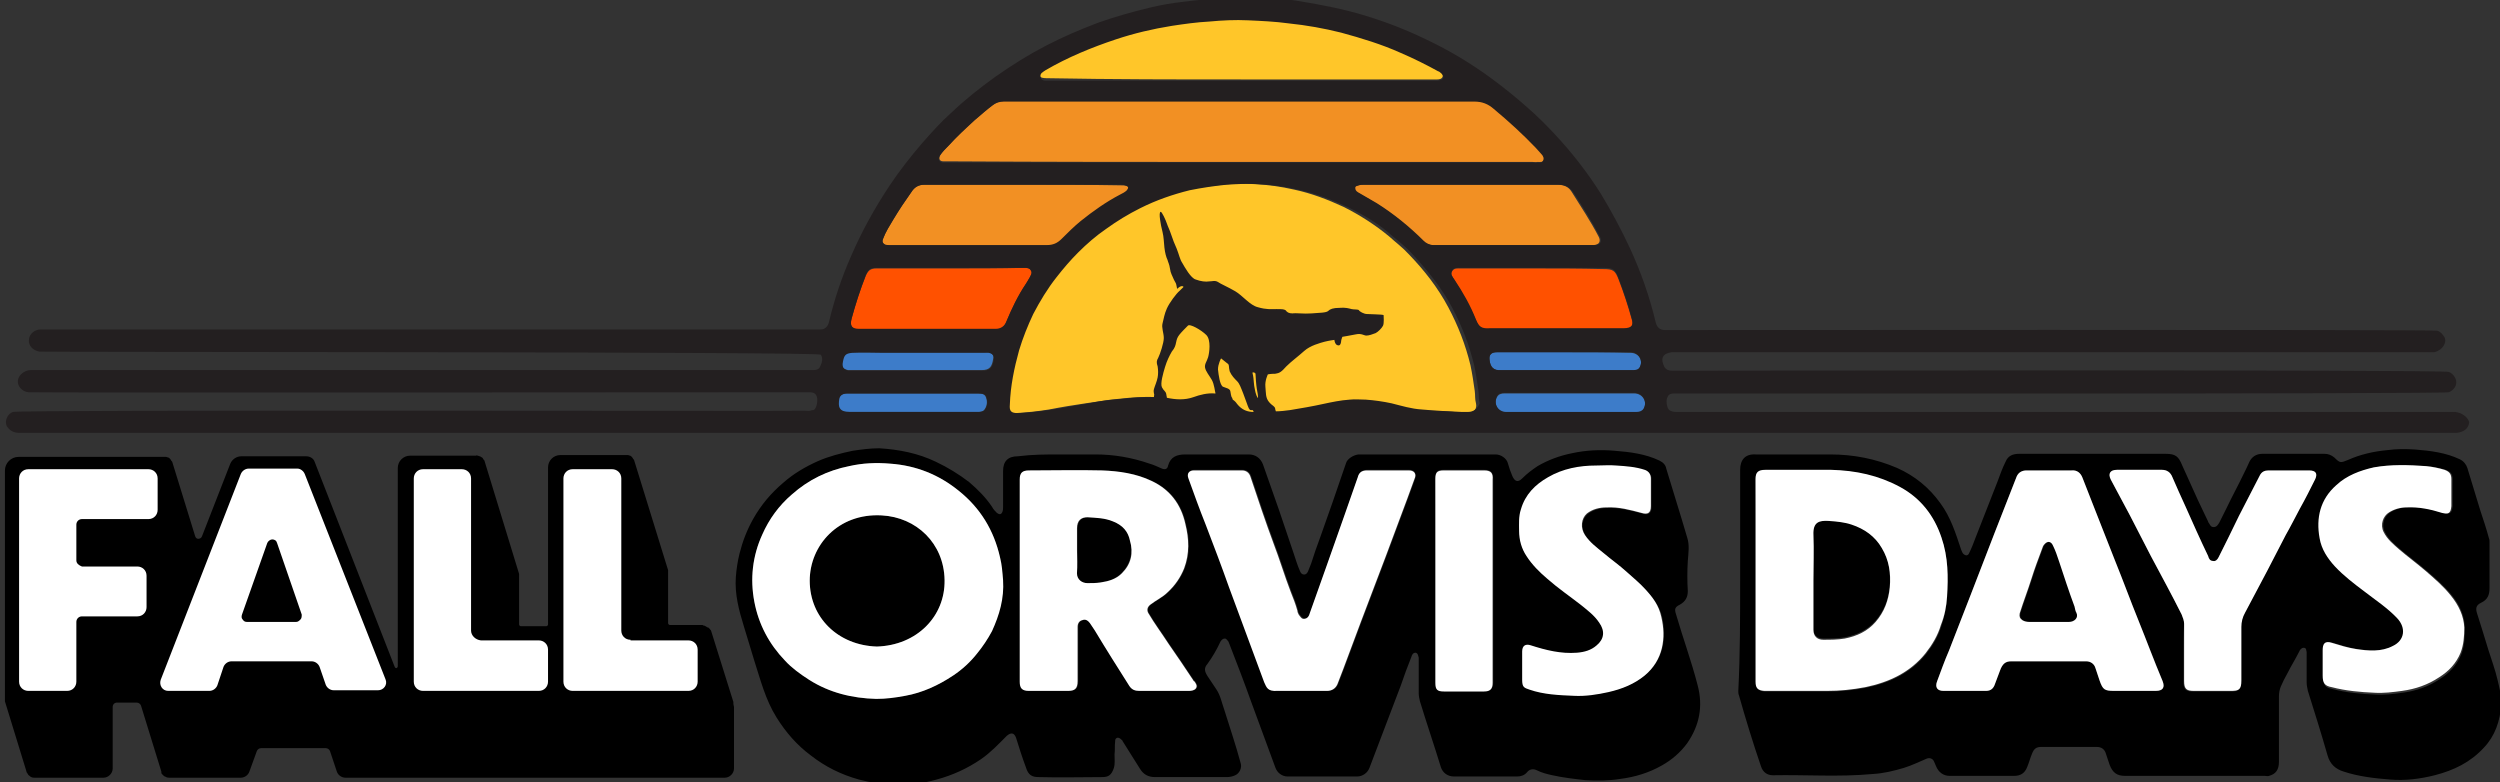 <?xml version="1.0" encoding="utf-8"?>
<!-- Generator: Adobe Illustrator 26.2.1, SVG Export Plug-In . SVG Version: 6.00 Build 0)  -->
<svg version="1.1" id="Layer_1" xmlns="http://www.w3.org/2000/svg" xmlns:xlink="http://www.w3.org/1999/xlink" x="0px" y="0px"
	 viewBox="0 0 406 127" style="enable-background:new 0 0 406 127;" xml:space="preserve">
<rect x="0" y="0" width="406" height="127" fill="#333333" stroke="none"/>
<style type="text/css">
	.st0{fill:#FFFFFF;}
	.st1{fill:#3D7CC9;}
	.st2{fill:#F29023;}
	.st3{fill:#FFC629;}
	.st4{fill:#FF5100;}
	.st5{fill:#231F20;}
</style>
<g>
	<g>
		<path d="M172.1,73.8c1.9,0,3.9,0,5.8,0c3,0,5.9,0.5,8.8,1.5c0.7,0.2,1.3,0.5,2,0.8c0.5,0.2,0.9,0.1,1-0.5c0.4-1.4,1.4-1.8,2.8-1.8
			c3.4,0,6.9,0,10.3,0c1.1,0,1.9,0.6,2.3,1.6c0.9,2.5,1.7,4.9,2.6,7.4c0.8,2.4,1.6,4.7,2.4,7.1c0.3,0.9,0.6,1.9,1,2.8
			c0.1,0.3,0.3,0.6,0.7,0.6c0.4,0,0.6-0.4,0.7-0.7c0.3-0.7,0.6-1.5,0.8-2.2c0.4-1.3,0.9-2.5,1.3-3.7c0.6-1.7,1.2-3.4,1.8-5.1
			c0.7-2.1,1.5-4.3,2.2-6.4c0.2-0.7,1.2-1.3,2-1.4c7.4,0,14.9,0,22.3,0c0.8,0,1.8,0.6,2,1.5c0.2,0.7,0.4,1.3,0.7,2
			c0.4,0.9,0.9,1.1,1.6,0.4c0.8-0.8,1.6-1.4,2.5-2c1.7-1,3.6-1.7,5.6-2.1c2.3-0.5,4.6-0.6,6.9-0.4c2.5,0.2,5,0.5,7.3,1.6
			c0.6,0.3,1,0.7,1.1,1.3c1.1,3.7,2.3,7.4,3.4,11.2c0.4,1.2,0.2,2.5,0.1,3.8c-0.1,1.6-0.1,3.3,0,4.9c0,1-0.4,1.7-1.3,2.2
			c-0.8,0.4-0.9,0.7-0.6,1.6c1.1,3.8,2.5,7.6,3.5,11.5c0.9,3.4,0.3,6.5-1.7,9.4c-1.1,1.5-2.5,2.7-4.1,3.6c-2.1,1.2-4.4,1.9-6.8,2.2
			c-1.9,0.3-3.7,0.3-5.6,0.2c-1.8-0.2-3.6-0.4-5.4-0.8c-0.9-0.2-1.7-0.4-2.5-0.8c-0.6-0.3-1.2-0.2-1.6,0.3c-0.4,0.5-1,0.7-1.6,0.7
			c-3.4,0-6.8,0-10.3,0c-1,0-1.8-0.6-2.1-1.5c-1.1-3.6-2.3-7.1-3.4-10.7c-0.1-0.4-0.2-0.9-0.2-1.3c0-1.8,0-3.5,0-5.3
			c0-0.2,0-0.4,0-0.5c-0.1-0.3-0.1-0.7-0.5-0.8c-0.4,0-0.6,0.3-0.7,0.7c-0.6,1.5-1.2,3.1-1.7,4.6c-0.8,2.1-1.6,4.2-2.4,6.3
			c-0.9,2.4-1.8,4.7-2.7,7.1c-0.3,0.8-1.1,1.4-2,1.4c-3.8,0-7.5,0-11.3,0c-0.9,0-1.7-0.6-2-1.5c-1.3-3.5-2.6-7.1-3.9-10.6
			c-1.1-3.1-2.3-6.2-3.5-9.3c-0.1-0.2-0.1-0.3-0.2-0.5c-0.2-0.2-0.3-0.5-0.6-0.5c-0.3,0-0.5,0.2-0.7,0.5c-0.6,1.3-1.3,2.5-2.1,3.6
			c-0.6,0.7-0.5,1.2,0,2c0.5,0.7,0.9,1.4,1.4,2.1c0.7,1,0.9,2.2,1.3,3.3c0.9,2.9,1.9,5.8,2.7,8.8c0.2,0.7-0.2,1.6-0.9,1.9
			c-0.4,0.2-0.9,0.3-1.4,0.3c-3.9,0-7.7,0-11.6,0c-1.1,0-1.9-0.4-2.5-1.4c-0.9-1.4-1.8-2.9-2.7-4.3c-0.1-0.1-0.1-0.3-0.2-0.3
			c-0.2-0.2-0.4-0.4-0.7-0.4c-0.4,0.1-0.4,0.4-0.4,0.6c-0.1,0.7,0,1.4-0.1,2.1c0,0.7,0.1,1.5-0.1,2.2c-0.4,1.2-0.9,1.5-1.9,1.5
			c-3.4,0-6.8,0.1-10.3,0c-1.1,0-1.7-0.3-2.1-1.6c-0.6-1.6-1.1-3.2-1.6-4.8c-0.3-0.8-0.8-0.9-1.5-0.3c-1.3,1.3-2.6,2.7-4.2,3.8
			c-2.2,1.5-4.6,2.6-7.2,3.3c-2.1,0.6-4.3,0.9-6.5,0.9c-2.1,0-4.1-0.4-6.1-0.9c-2.9-0.8-5.5-2.1-7.8-3.9c-2.3-1.7-4.1-3.8-5.6-6.2
			c-1.8-2.9-2.6-6.1-3.6-9.2c-0.6-1.9-1.1-3.7-1.7-5.6c-0.8-2.6-1.5-5.2-1.3-8c0.1-1.3,0.3-2.6,0.6-3.8c0.5-2,1.2-3.8,2.2-5.6
			c1.3-2.3,2.9-4.2,4.9-5.9c1.7-1.5,3.6-2.6,5.6-3.5c1.8-0.8,3.8-1.3,5.7-1.7c1.4-0.2,2.8-0.4,4.3-0.4c3.2,0.2,6.3,0.8,9.2,2.2
			c1.9,0.9,3.7,2,5.4,3.3c1.4,1.2,2.7,2.5,3.7,4c0.2,0.4,0.5,0.7,0.8,1c0.4,0.3,0.7,0.3,0.9-0.2c0.1-0.3,0.1-0.5,0.1-0.8
			c0-1.9,0-3.9,0-5.8c0-1.6,0.8-2.4,2.4-2.4C167.7,73.8,169.9,73.8,172.1,73.8z M162.7,94.1c0.1-1.2,0-2.4-0.3-3.6
			c-1-4.4-3.2-8-6.7-10.8c-3.2-2.6-6.9-4.1-11.1-4.4c-2.3-0.2-4.5-0.1-6.7,0.4c-3.5,0.7-6.6,2.3-9.3,4.6c-2.1,1.8-3.7,4-4.8,6.5
			c-1.6,3.5-2,7.2-1.3,10.9c0.7,3.7,2.4,6.9,5,9.6c1.1,1.2,2.5,2.2,3.9,3.1c3.3,2.1,7,3,10.9,3.1c1.6,0,3.1-0.2,4.7-0.5
			c2.8-0.5,5.4-1.7,7.8-3.3c1.5-1,2.8-2.2,3.9-3.6c0.9-1.1,1.7-2.3,2.4-3.6C162.1,99.8,162.9,97.1,162.7,94.1z M165.7,94.3
			c0,5.5,0,11,0,16.4c0,1.1,0.4,1.5,1.5,1.5c2.1,0,4.2,0,6.3,0c1.1,0,1.6-0.3,1.6-1.6c0-2.9,0-5.9,0-8.8c0-0.6,0.3-1,0.8-1.1
			c0.5-0.2,0.9,0.1,1.2,0.5c0.3,0.4,0.5,0.8,0.8,1.2c1.8,3,3.7,6,5.6,9c0.4,0.6,0.9,0.8,1.6,0.8c2.7,0,5.4,0,8.1,0
			c0.4,0,0.9-0.1,1.1-0.4c0.3-0.4,0-0.8-0.2-1.1c0-0.1-0.1-0.1-0.2-0.2c-1.3-2-2.7-4-4-5.9c-1.1-1.7-2.3-3.3-3.3-5
			c-0.3-0.5-0.2-1,0.3-1.4c0.9-0.7,2-1.2,2.8-2c1.2-1.1,2.1-2.4,2.7-3.9c0.9-2.4,0.8-4.8,0.2-7.2c-0.7-3.2-2.5-5.6-5.5-7
			c-2.5-1.2-5.3-1.6-8-1.7c-4-0.1-7.9,0-11.9,0c-1.1,0-1.5,0.4-1.5,1.5C165.7,83.3,165.7,88.8,165.7,94.3z M211.4,112.2
			c1.4,0,2.8,0,4.2,0c0.8,0,1.4-0.4,1.7-1.1c1.3-3.3,2.5-6.7,3.8-10.1c1.4-3.6,2.7-7.2,4.1-10.8c1.5-4.1,3.1-8.2,4.6-12.4
			c0.3-0.9-0.1-1.5-0.9-1.5c-2.3,0-4.5,0-6.8,0c-0.8,0-1.3,0.3-1.5,1.1c-0.7,2-1.4,4-2.1,6c-1,2.8-2,5.7-3,8.5
			c-0.9,2.5-1.8,5.1-2.7,7.6c-0.1,0.4-0.3,0.8-0.8,0.9c-0.5,0.1-0.7-0.3-1-0.7c-0.1-0.2-0.2-0.4-0.2-0.6c-0.3-1.1-0.7-2.1-1.1-3.1
			c-1-2.6-1.8-5.3-2.8-7.9c-1.3-3.5-2.5-7.1-3.7-10.7c-0.2-0.7-0.7-1.1-1.4-1.1c-2.6,0-5.2,0-7.8,0c-0.8,0-1.2,0.5-0.9,1.3
			c0.9,2.5,1.8,5,2.8,7.5c1.3,3.4,2.6,6.8,3.8,10.2c1.9,5.1,3.8,10.3,5.7,15.4c0.4,0.9,0.6,1.5,2.1,1.4
			C208.8,112.2,210.1,112.2,211.4,112.2z M247.3,108c0,0.8,0,1.5,0,2.3c0,1.2,0.3,1.3,1.2,1.6c2.3,0.8,4.8,0.9,7.2,1
			c1.9,0.1,3.8-0.2,5.6-0.6c2.2-0.5,4.2-1.3,5.9-2.7c3-2.5,3.5-6.1,2.7-9.5c-0.4-1.7-1.5-3-2.6-4.3c-0.9-1-2-1.9-3-2.8
			c-1.2-1.1-2.5-2-3.8-3.1c-1.1-0.9-2.2-1.7-3-2.9c-0.8-1.2-0.6-2.7,0.3-3.5c0.9-0.7,2-1,3.2-1c2-0.1,3.8,0.4,5.7,0.9
			c1,0.3,1.5,0,1.5-1.1c0-1.5,0-3,0-4.5c0-0.7-0.4-1.2-1-1.4c-1.5-0.5-3.1-0.6-4.6-0.7c-1.1-0.1-2.2,0-3.3,0c-2.7,0-5.4,0.5-7.8,1.9
			c-2.1,1.2-3.7,2.8-4.4,5.2c-0.4,1.2-0.3,2.4-0.3,3.5c0,1.5,0.4,2.9,1.2,4.1c0.9,1.4,2.1,2.6,3.4,3.7c1.7,1.5,3.6,2.8,5.4,4.2
			c1.1,0.9,2.2,1.7,3,2.9c1,1.4,0.8,2.7-0.4,3.7c-0.9,0.8-2,1.1-3.2,1.2c-2.6,0.2-5-0.4-7.5-1.2c-0.9-0.3-1.4,0.1-1.4,1
			C247.3,106.4,247.3,107.2,247.3,108z M233.2,94.3c0,5.5,0,11,0,16.5c0,1.1,0.3,1.4,1.4,1.4c2.2,0,4.3,0,6.5,0c1,0,1.4-0.4,1.4-1.4
			c0-11,0-22,0-33c0-1.1-0.4-1.5-1.5-1.5c-2.2,0-4.3,0-6.5,0c-1.1,0-1.4,0.3-1.4,1.4C233.2,83.3,233.2,88.8,233.2,94.3z"/>
		<path d="M282.6,94.3c0-6,0-12,0-18c0-1.6,0.8-2.6,2.5-2.5c4,0,8.1,0,12.1,0c3.8,0,7.4,0.7,10.9,2.2c2.9,1.3,5.2,3.2,7,5.7
			c1.7,2.3,2.5,4.9,3.4,7.6c0.1,0.2,0.2,0.5,0.3,0.6c0.4,0.4,0.8,0.4,1-0.1c0.4-0.8,0.7-1.6,1-2.4c1.2-3.1,2.4-6.1,3.6-9.2
			c0.4-1.1,0.8-2.2,1.3-3.2c0.4-1,1.2-1.3,2.2-1.3c3.7,0,7.3,0,11,0c4.3,0,8.5,0,12.8,0c1.6,0,2.1,0.4,2.7,1.9
			c0.6,1.4,1.3,2.8,1.9,4.2c0.7,1.6,1.5,3.2,2.3,4.9c0,0.1,0,0.1,0.1,0.2c0.2,0.3,0.3,0.7,0.8,0.7c0.5,0,0.7-0.4,0.9-0.7
			c0.4-0.8,0.8-1.6,1.2-2.4c0.9-1.9,1.9-3.7,2.8-5.6c0.3-0.6,0.6-1.2,0.9-1.9c0.4-0.8,1.1-1.3,2.1-1.3c3.4,0,6.8,0,10.1,0
			c0.6,0,1.1,0.2,1.6,0.6c0.9,0.9,1,0.9,2.2,0.4c2-0.9,4.2-1.4,6.4-1.6c1.5-0.2,3-0.2,4.5-0.1c2.5,0.2,5,0.5,7.3,1.6
			c0.6,0.3,1,0.8,1.2,1.4c0.7,2.3,1.4,4.6,2.1,6.9c0.5,1.5,1,3,1.4,4.5c0.1,0.2,0.1,0.4,0.1,0.7c0,2.5,0,5,0,7.4
			c0,1.1-0.3,1.9-1.4,2.4c-0.8,0.4-0.9,0.9-0.6,1.8c0.6,1.9,1.2,3.8,1.8,5.8c0.5,1.6,1.1,3.2,1.5,4.9c0.3,1.3,0.7,2.7,0.6,4.1
			c-0.2,2.6-1,5-2.8,6.9c-2.2,2.4-4.9,3.7-8,4.5c-2.4,0.6-4.8,0.9-7.2,0.7c-2.6-0.2-5.2-0.5-7.6-1.3c-1.3-0.4-2.2-1.2-2.6-2.6
			c-1-3.5-2.1-7-3.2-10.5c-0.1-0.5-0.2-0.9-0.2-1.4c0-1.5,0-2.9,0-4.4c0-0.2,0-0.4,0-0.5c-0.1-0.3,0-0.7-0.5-0.7
			c-0.3,0-0.6,0.3-0.7,0.6c-0.6,1.2-1.3,2.3-1.9,3.5c-0.4,0.7-0.8,1.5-1.1,2.2c-0.2,0.5-0.3,1-0.3,1.6c0,3.5,0,7,0,10.6
			c0,1.3-0.5,2-1.6,2.3c-0.2,0.1-0.4,0-0.7,0c-7.6,0-15.1,0-22.7,0c-1.3,0-2-0.5-2.5-1.8c-0.2-0.6-0.4-1.2-0.6-1.8
			c-0.2-0.7-0.7-1.1-1.5-1.1c-3,0-6,0-9,0c-0.8,0-1.2,0.3-1.5,1.1c-0.3,0.7-0.5,1.5-0.8,2.2c-0.4,1-1.1,1.4-2.1,1.4
			c-3.5,0-7,0-10.5,0c-1,0-1.8-0.6-2.2-1.6c-0.1-0.2-0.2-0.5-0.3-0.7c-0.2-0.5-0.7-0.7-1.2-0.5c-1.2,0.5-2.4,1.1-3.7,1.5
			c-1.7,0.5-3.3,0.9-5.1,1c-5.4,0.5-10.8,0.1-16.2,0.2c-0.9,0-1.6-0.5-1.9-1.4c-1.3-3.8-2.5-7.7-3.6-11.6c-0.1-0.2-0.1-0.5-0.1-0.7
			C282.6,106.3,282.6,100.3,282.6,94.3z M285.2,94.3c0,5.5,0,11,0,16.5c0,1.1,0.4,1.4,1.4,1.5c0.1,0,0.2,0,0.4,0c3.3,0,6.5,0,9.8,0
			c2.1,0,4.1-0.2,6.2-0.6c3.9-0.8,7.3-2.4,9.8-5.5c1.1-1.4,2-2.9,2.5-4.6c0.5-1.5,0.8-3,0.9-4.6c0.2-3.2,0.2-6.4-0.9-9.6
			c-1.2-3.6-3.4-6.4-6.7-8.2c-3.5-1.9-7.2-2.7-11.2-2.8c-3.6,0-7.1,0-10.7,0c-1.2,0-1.6,0.4-1.6,1.5
			C285.2,83.4,285.2,88.8,285.2,94.3z M332.8,76.4c-1.2,0-2.5,0-3.7,0c-0.7,0-1.3,0.3-1.6,1c-1.2,3.1-2.4,6.1-3.6,9.2
			c-1.3,3.4-2.6,6.7-3.9,10.1c-1.2,3-2.3,6-3.5,9c-0.7,1.6-1.3,3.3-1.9,4.9c-0.4,1,0,1.6,1,1.6c2.3,0,4.6,0,6.9,0
			c0.6,0,1.1-0.2,1.4-0.9c0.3-0.8,0.6-1.6,0.9-2.4c0.4-1.1,0.9-1.5,1.8-1.5c4.1,0,8.2,0,12.2,0c0.7,0,1.3,0.4,1.5,1.1
			c0.2,0.7,0.5,1.4,0.7,2.1c0.5,1.4,0.8,1.6,2.3,1.6c2.3,0,4.5,0,6.8,0c1.2,0,1.5-0.6,1.1-1.6c-1.3-3.3-2.6-6.5-3.9-9.8
			c-1.3-3.2-2.5-6.5-3.8-9.7c-1.2-3-2.3-5.9-3.5-8.9c-0.6-1.5-1.2-3.1-1.8-4.6c-0.3-0.8-0.9-1.3-1.8-1.2
			C335.2,76.4,334,76.4,332.8,76.4z M377.3,108c0,0.7,0,1.4,0,2c0,1.2,0.3,1.7,1.5,1.9c2.3,0.6,4.6,0.8,6.9,0.9
			c1.5,0.1,3-0.1,4.5-0.3c2.2-0.3,4.2-1,6-2.2c1.6-1,2.8-2.3,3.5-4c0.5-1.3,0.6-2.7,0.6-4.1c0-2.1-0.8-3.9-2.1-5.5
			c-1.2-1.5-2.6-2.7-4.1-4c-1.4-1.2-2.9-2.3-4.3-3.5c-0.9-0.8-1.9-1.6-2.5-2.8c-0.6-1.2-0.1-2.6,0.9-3.2c0.8-0.5,1.8-0.8,2.8-0.8
			c2-0.1,3.9,0.3,5.8,0.9c0.9,0.2,1.4,0.2,1.5-1.1c0-1.5,0-2.9,0-4.4c0-0.8-0.3-1.2-1.1-1.5c-1-0.3-2-0.5-3-0.6
			c-2.8-0.2-5.7-0.3-8.5,0.2c-2.2,0.5-4.4,1.3-6.1,2.9c-2.6,2.3-3.3,5.3-2.7,8.6c0.3,1.8,1.3,3.3,2.5,4.6c1.4,1.5,3.1,2.8,4.7,4
			c1.8,1.4,3.8,2.7,5.4,4.4c1.5,1.6,1.2,3.6-0.7,4.5c-1.9,1-4,0.8-6,0.5c-1.3-0.2-2.6-0.6-3.9-1c-1.2-0.4-1.5,0.2-1.5,1.2
			C377.3,106.6,377.3,107.3,377.3,108z M354.6,106c0,1.6,0,3.1,0,4.7c0,1.3,0.4,1.6,1.6,1.6c2,0,4,0,6,0c1.3,0,1.7-0.2,1.7-1.7
			c0-2.9,0-5.8,0-8.7c0-0.8,0.2-1.6,0.6-2.3c1.2-2.3,2.4-4.5,3.6-6.8c1-1.9,2-3.9,3-5.8c0.8-1.4,1.5-2.8,2.3-4.3
			c0.9-1.6,1.7-3.2,2.5-4.8c0.5-0.9,0.2-1.5-0.9-1.5c-2.2,0-4.4,0-6.6,0c-0.6,0-1.1,0.2-1.4,0.8c-1.1,2.2-2.3,4.4-3.4,6.6
			c-1.1,2.3-2.2,4.5-3.3,6.7c-0.2,0.4-0.5,0.7-0.9,0.6c-0.5,0-0.7-0.4-0.8-0.8c-1.3-2.7-2.5-5.4-3.7-8.1c-0.7-1.5-1.4-3.1-2.1-4.7
			c-0.3-0.8-0.9-1.2-1.7-1.2c-2.4,0-4.9,0-7.3,0c-1.1,0-1.5,0.6-1,1.6c1,1.9,2.1,3.9,3.1,5.8c1.1,2.2,2.3,4.4,3.4,6.6
			c1.7,3.2,3.4,6.3,5,9.5c0.2,0.5,0.4,1,0.4,1.5C354.6,102.9,354.6,104.4,354.6,106z"/>
		<path d="M142.4,105c-6.3-0.2-10.9-4.7-10.9-10.7c0-5.7,4.6-11,11.7-10.6c5.6,0.3,10.1,4.5,10.2,10.5
			C153.5,100.1,148.9,104.8,142.4,105z"/>
		<path d="M175,89.4c0-1.2,0-2.4,0-3.6c0-1.3,0.7-1.8,1.7-1.8c1.4,0.1,2.8,0.1,4.2,0.7c1.5,0.6,2.4,1.6,2.7,3.1c0.4,2,0,3.8-1.5,5.3
			c-1,1-2.2,1.3-3.5,1.5c-0.7,0.1-1.4,0.1-2.1,0.1c-0.9,0-1.7-0.6-1.7-1.6C175,91.8,175,90.6,175,89.4z"/>
		<path d="M294.5,94.2c0-2.5,0.1-4.9,0-7.4c-0.1-2.1,0.9-2.4,2.5-2.3c1.3,0.1,2.5,0.2,3.7,0.6c2.1,0.7,3.8,1.9,4.9,3.8
			c1.2,2,1.4,4.1,1.3,6.3c-0.2,2.1-0.9,4-2.3,5.6c-1.3,1.5-3,2.3-5,2.7c-1.2,0.2-2.3,0.2-3.5,0.2c-1,0-1.6-0.6-1.6-1.6
			C294.5,99.6,294.5,96.9,294.5,94.2z"/>
		<path d="M332.8,101c-1.1,0-2.1,0-3.2,0c-0.4,0-0.8-0.1-1.1-0.3c-0.4-0.3-0.5-0.6-0.4-1.1c0.6-1.9,1.3-3.7,1.9-5.6
			c0.5-1.6,1.1-3.2,1.7-4.8c0.1-0.3,0.2-0.6,0.4-0.8c0.5-0.6,1.1-0.5,1.4,0.2c0.4,0.8,0.7,1.7,1,2.6c0.8,2.4,1.6,4.9,2.5,7.3
			c0.1,0.3,0.1,0.7,0.3,1c0.4,0.9-0.3,1.6-1.2,1.6C334.9,101.1,333.8,101,332.8,101z"/>
	</g>
</g>
<g>
	<path class="st0" d="M162.4,90.5c-1-4.4-3.2-8-6.7-10.8c-3.2-2.6-6.9-4.1-11.1-4.4c-2.3-0.2-4.5-0.1-6.7,0.4
		c-3.5,0.7-6.6,2.2-9.3,4.6c-2.1,1.8-3.7,4-4.8,6.5c-1.6,3.5-2,7.2-1.3,10.9c0.7,3.7,2.4,6.9,5,9.6c1.1,1.2,2.5,2.2,3.9,3.1
		c3.3,2.1,7,3,10.9,3.1c1.6,0,3.1-0.2,4.7-0.5c2.8-0.5,5.4-1.7,7.8-3.3c1.5-1,2.8-2.2,3.9-3.6c0.9-1.1,1.7-2.3,2.4-3.6
		c1.2-2.6,2-5.3,1.8-8.3C162.8,92.9,162.7,91.7,162.4,90.5z M142.4,105c-6.3-0.2-10.9-4.7-10.9-10.7c0-5.7,4.6-11,11.7-10.6
		c5.6,0.3,10.1,4.5,10.2,10.5C153.5,100.1,148.9,104.8,142.4,105z"/>
	<path class="st0" d="M193.8,110.5c-1.3-2-2.7-4-4-5.9c-1.1-1.7-2.3-3.3-3.3-5c-0.3-0.5-0.2-1,0.3-1.4c0.9-0.7,2-1.2,2.8-2
		c1.2-1.1,2.1-2.4,2.7-3.9c0.9-2.4,0.8-4.8,0.2-7.2c-0.7-3.2-2.5-5.6-5.5-7c-2.5-1.2-5.3-1.6-8-1.7c-4-0.1-7.9,0-11.9,0
		c-1.1,0-1.5,0.4-1.5,1.5c0,5.5,0,11,0,16.4c0,5.5,0,11,0,16.4c0,1.1,0.4,1.5,1.5,1.5c2.1,0,4.2,0,6.3,0c1.1,0,1.6-0.3,1.6-1.6
		c0-2.9,0-5.9,0-8.8c0-0.6,0.3-1,0.8-1.1c0.5-0.2,0.9,0.1,1.2,0.5c0.3,0.4,0.5,0.8,0.8,1.2c1.8,3,3.7,6,5.6,9
		c0.4,0.6,0.9,0.8,1.6,0.8c2.7,0,5.4,0,8.1,0c0.4,0,0.9-0.1,1.1-0.4c0.3-0.4,0-0.8-0.2-1.1C193.9,110.6,193.8,110.6,193.8,110.5z
		 M182.2,93.1c-1,1-2.2,1.3-3.5,1.5c-0.7,0.1-1.4,0.1-2.1,0.1c-0.9,0-1.7-0.6-1.7-1.6c0.1-1.2,0-2.5,0-3.7c0-1.2,0-2.4,0-3.6
		c0-1.3,0.7-1.8,1.7-1.8c1.4,0.1,2.8,0.1,4.2,0.7c1.5,0.6,2.4,1.6,2.7,3.1C184.1,89.8,183.7,91.6,182.2,93.1z"/>
	<path class="st0" d="M228.8,76.4c-2.3,0-4.5,0-6.8,0c-0.8,0-1.3,0.3-1.5,1.1c-0.7,2-1.4,4-2.1,6c-1,2.8-2,5.7-3,8.5
		c-0.9,2.5-1.8,5.1-2.7,7.6c-0.1,0.4-0.3,0.8-0.8,0.9c-0.5,0.1-0.7-0.3-1-0.7c-0.1-0.2-0.2-0.4-0.2-0.6c-0.3-1.1-0.7-2.1-1.1-3.1
		c-1-2.6-1.8-5.3-2.8-7.9c-1.3-3.5-2.5-7.1-3.7-10.7c-0.2-0.7-0.7-1.1-1.4-1.1c-2.6,0-5.2,0-7.8,0c-0.8,0-1.2,0.5-0.9,1.3
		c0.9,2.5,1.8,5,2.8,7.5c1.3,3.4,2.6,6.8,3.8,10.2c1.9,5.1,3.8,10.3,5.7,15.4c0.4,0.9,0.6,1.5,2.1,1.4c1.3,0,2.6,0,3.9,0
		c1.4,0,2.8,0,4.2,0c0.8,0,1.4-0.4,1.7-1.1c1.3-3.3,2.5-6.7,3.8-10.1c1.4-3.6,2.7-7.2,4.1-10.8c1.5-4.1,3.1-8.2,4.6-12.4
		C230.1,77,229.7,76.4,228.8,76.4z"/>
	<path class="st0" d="M267.2,95.7c-0.9-1-2-1.9-3-2.8c-1.2-1.1-2.5-2-3.8-3.1c-1.1-0.9-2.2-1.7-3-2.9c-0.8-1.2-0.6-2.7,0.3-3.5
		c0.9-0.7,2-1,3.2-1c2-0.1,3.8,0.4,5.7,0.9c1,0.3,1.5,0,1.5-1.1c0-1.5,0-3,0-4.5c0-0.7-0.4-1.2-1-1.4c-1.5-0.5-3.1-0.6-4.6-0.7
		c-1.1-0.1-2.2,0-3.3,0c-2.7,0-5.4,0.5-7.8,1.9c-2.1,1.2-3.7,2.8-4.4,5.2c-0.4,1.2-0.3,2.4-0.3,3.5c0,1.5,0.4,2.9,1.2,4.1
		c0.9,1.4,2.1,2.6,3.4,3.7c1.7,1.5,3.6,2.8,5.4,4.2c1.1,0.9,2.2,1.7,3,2.9c1,1.4,0.8,2.7-0.4,3.7c-0.9,0.8-2,1.1-3.2,1.2
		c-2.6,0.2-5-0.4-7.5-1.2c-0.9-0.3-1.4,0.1-1.4,1c0,0.8,0,1.5,0,2.3c0,0.8,0,1.5,0,2.3c0,1.2,0.3,1.3,1.2,1.6c2.3,0.8,4.8,0.9,7.2,1
		c1.9,0.1,3.8-0.2,5.6-0.6c2.2-0.5,4.2-1.3,5.9-2.7c3-2.5,3.5-6.1,2.7-9.5C269.4,98.3,268.4,97,267.2,95.7z"/>
	<path class="st0" d="M241,76.4c-2.2,0-4.3,0-6.5,0c-1.1,0-1.4,0.3-1.4,1.4c0,5.5,0,11,0,16.6c0,5.5,0,11,0,16.5
		c0,1.1,0.3,1.4,1.4,1.4c2.2,0,4.3,0,6.5,0c1,0,1.4-0.4,1.4-1.4c0-11,0-22,0-33C242.5,76.8,242.1,76.4,241,76.4z"/>
	<path class="st0" d="M316.2,96.9c0.2-3.2,0.2-6.4-0.9-9.6c-1.2-3.6-3.4-6.4-6.7-8.2c-3.5-1.9-7.2-2.7-11.2-2.8c-3.6,0-7.1,0-10.7,0
		c-1.2,0-1.6,0.4-1.6,1.5c0,5.5,0,10.9,0,16.4c0,5.5,0,11,0,16.5c0,1.1,0.4,1.4,1.4,1.5c0.1,0,0.2,0,0.4,0c3.3,0,6.5,0,9.8,0
		c2.1,0,4.1-0.2,6.2-0.6c3.9-0.8,7.3-2.4,9.8-5.5c1.1-1.4,2-2.9,2.5-4.6C315.8,100,316.1,98.5,316.2,96.9z M306.9,95.4
		c-0.2,2.1-0.9,4-2.3,5.6c-1.3,1.5-3,2.3-5,2.7c-1.2,0.2-2.3,0.2-3.5,0.2c-1,0-1.6-0.6-1.6-1.6c0-2.7,0-5.4,0-8c0-2.5,0.1-4.9,0-7.4
		c-0.1-2.1,0.9-2.4,2.5-2.3c1.3,0.1,2.5,0.2,3.7,0.6c2.1,0.7,3.8,1.9,4.9,3.8C306.8,91,307.1,93.1,306.9,95.4z"/>
	<path class="st0" d="M347.3,100.8c-1.3-3.2-2.5-6.5-3.8-9.7c-1.2-3-2.3-5.9-3.5-8.9c-0.6-1.5-1.2-3.1-1.8-4.6
		c-0.3-0.8-0.9-1.3-1.8-1.2c-1.2,0-2.4,0-3.6,0c-1.2,0-2.5,0-3.7,0c-0.7,0-1.3,0.3-1.6,1c-1.2,3.1-2.4,6.1-3.6,9.2
		c-1.3,3.4-2.6,6.7-3.9,10.1c-1.2,3-2.3,6-3.5,9c-0.7,1.6-1.3,3.3-1.9,4.9c-0.4,1,0,1.6,1,1.6c2.3,0,4.6,0,6.9,0
		c0.6,0,1.1-0.2,1.4-0.9c0.3-0.8,0.6-1.6,0.9-2.4c0.4-1.1,0.9-1.5,1.8-1.5c4.1,0,8.2,0,12.2,0c0.7,0,1.3,0.4,1.5,1.1
		c0.2,0.7,0.5,1.4,0.7,2.1c0.5,1.4,0.8,1.6,2.3,1.6c2.3,0,4.5,0,6.8,0c1.2,0,1.5-0.6,1.1-1.6C349.8,107.3,348.6,104,347.3,100.8z
		 M336,101c-1.1,0-2.2,0-3.3,0c-1.1,0-2.1,0-3.2,0c-0.4,0-0.8-0.1-1.1-0.3c-0.4-0.3-0.5-0.6-0.4-1.1c0.6-1.9,1.3-3.7,1.9-5.6
		c0.5-1.6,1.1-3.2,1.7-4.8c0.1-0.3,0.2-0.6,0.4-0.8c0.5-0.6,1.1-0.5,1.4,0.2c0.4,0.8,0.7,1.7,1,2.6c0.8,2.4,1.6,4.9,2.5,7.3
		c0.1,0.3,0.1,0.7,0.3,1C337.6,100.3,336.9,101,336,101z"/>
	<path class="st0" d="M398,96.7c-1.2-1.5-2.6-2.7-4.1-4c-1.4-1.2-2.9-2.3-4.3-3.5c-0.9-0.8-1.9-1.6-2.5-2.8
		c-0.6-1.2-0.1-2.6,0.9-3.2c0.8-0.5,1.8-0.8,2.8-0.8c2-0.1,3.9,0.3,5.8,0.9c0.9,0.2,1.4,0.2,1.5-1.1c0-1.5,0-2.9,0-4.4
		c0-0.8-0.3-1.2-1.1-1.5c-1-0.3-2-0.5-3-0.6c-2.8-0.2-5.7-0.3-8.5,0.2c-2.2,0.5-4.4,1.3-6.1,2.9c-2.6,2.3-3.3,5.3-2.7,8.6
		c0.3,1.8,1.3,3.3,2.5,4.6c1.4,1.5,3.1,2.8,4.7,4c1.8,1.4,3.8,2.7,5.4,4.4c1.5,1.6,1.2,3.6-0.7,4.5c-1.9,1-4,0.8-6,0.5
		c-1.3-0.2-2.6-0.6-3.9-1c-1.2-0.4-1.5,0.2-1.5,1.2c0,0.7,0,1.4,0,2.1c0,0.7,0,1.4,0,2c0,1.2,0.3,1.7,1.5,1.9
		c2.3,0.6,4.6,0.8,6.9,0.9c1.5,0.1,3-0.1,4.5-0.3c2.2-0.3,4.2-1,6-2.2c1.6-1,2.8-2.3,3.5-4c0.5-1.3,0.6-2.7,0.6-4.1
		C400.1,100,399.3,98.3,398,96.7z"/>
	<path class="st0" d="M375,76.4c-2.2,0-4.4,0-6.6,0c-0.6,0-1.1,0.2-1.4,0.8c-1.1,2.2-2.3,4.4-3.4,6.6c-1.1,2.3-2.2,4.5-3.3,6.7
		c-0.2,0.4-0.5,0.7-0.9,0.6c-0.5,0-0.7-0.4-0.8-0.8c-1.3-2.7-2.5-5.4-3.7-8.1c-0.7-1.5-1.4-3.1-2.1-4.7c-0.3-0.8-0.9-1.2-1.7-1.2
		c-2.4,0-4.9,0-7.3,0c-1.1,0-1.5,0.6-1,1.6c1,1.9,2.1,3.9,3.1,5.8c1.1,2.2,2.3,4.4,3.4,6.6c1.7,3.2,3.4,6.3,5,9.5
		c0.2,0.5,0.4,1,0.4,1.5c0,1.5,0,3.1,0,4.6c0,1.6,0,3.1,0,4.7c0,1.3,0.4,1.6,1.6,1.6c2,0,4,0,6,0c1.3,0,1.7-0.2,1.7-1.7
		c0-2.9,0-5.8,0-8.7c0-0.8,0.2-1.6,0.6-2.3c1.2-2.3,2.4-4.5,3.6-6.8c1-1.9,2-3.9,3-5.8c0.8-1.4,1.5-2.8,2.3-4.3
		c0.9-1.6,1.7-3.2,2.5-4.8C376.4,76.9,376.1,76.4,375,76.4z"/>
</g>
<path d="M119.1,114.2c0-0.1,0-0.2,0-0.2l-3.6-11.5c0-0.1-0.1-0.2-0.2-0.3c0-0.1-0.1-0.1-0.2-0.2c0-0.1-0.1-0.1-0.2-0.1
	c-0.1-0.1-0.2-0.1-0.3-0.2c-0.1,0-0.2-0.1-0.2-0.1c-0.1,0-0.2,0-0.3-0.1l-5.3,0c-0.1,0-0.3-0.1-0.3-0.3v-8.2c0-0.1,0-0.2,0-0.2
	c0,0,0-0.1,0-0.2L103,74.8c0-0.1-0.1-0.2-0.2-0.3c0-0.1-0.1-0.1-0.1-0.2c-0.1-0.1-0.1-0.1-0.2-0.2c0,0-0.1-0.1-0.2-0.1
	c-0.1,0-0.2-0.1-0.3-0.1c-0.1,0-0.1,0-0.2,0l-10.8,0c-1.1,0-2,0.9-2,2v25.5c0,0.1-0.1,0.3-0.3,0.3h-4.1c-0.1,0-0.3-0.1-0.3-0.3
	l0-8.2l-5.6-18.3c0-0.1-0.1-0.2-0.2-0.3c0-0.1-0.1-0.1-0.1-0.2c-0.1-0.1-0.1-0.1-0.3-0.2c0,0-0.1-0.1-0.2-0.1
	c-0.1,0-0.2-0.1-0.3-0.1c-0.1,0-0.2-0.1-0.3,0l-10.7,0c-1.1,0-2,0.9-2,2v32.2c0,0.2-0.2,0.3-0.2,0.3c-0.1,0-0.2,0-0.3-0.2l-13-33.3
	c-0.2-0.6-0.8-0.9-1.4-0.9H39.2c-0.8,0-1.5,0.5-1.8,1.2l-4.6,11.8c-0.1,0.3-0.4,0.4-0.6,0.4c-0.2,0-0.4-0.1-0.5-0.4l-3.7-12
	c0-0.1-0.1-0.2-0.2-0.3c0-0.1-0.1-0.1-0.1-0.2c-0.1-0.1-0.1-0.1-0.2-0.2c0,0-0.1-0.1-0.2-0.1c-0.1,0-0.2-0.1-0.3-0.1
	c-0.1,0-0.1,0-0.2,0l-23.8,0c-1.2,0-2.2,1-2.2,2.2v37.1c0,0.1,0,0.2,0,0.2c0,0,0,0.1,0,0.2l3.5,11.4l0,0.1l0.1,0.1
	c0.1,0.2,0.2,0.4,0.4,0.5c0,0,0.1,0.1,0.1,0.1c0.3,0.2,0.5,0.2,0.8,0.2h11.1c0.8,0,1.5-0.7,1.5-1.5v-10c0-0.4,0.3-0.7,0.7-0.7h3.2
	c0.3,0,0.6,0.2,0.7,0.5l3.3,10.7l0,0.1c0,0.1,0,0.2,0.1,0.3c0.1,0.1,0.2,0.2,0.3,0.3c0,0,0.1,0.1,0.2,0.1c0.3,0.2,0.5,0.2,0.8,0.2
	h11.5c0.6,0,1.2-0.4,1.4-1l1.2-3.3c0.1-0.3,0.4-0.5,0.7-0.5h10.5c0.3,0,0.6,0.2,0.7,0.5l1.1,3.3c0.2,0.6,0.8,1,1.4,1h61.6
	c0.8,0,1.5-0.7,1.5-1.5v-10C119.1,114.4,119.1,114.3,119.1,114.2z M114.7,102.4L114.7,102.4L114.7,102.4
	C114.7,102.4,114.7,102.4,114.7,102.4L114.7,102.4z M77.7,74.5L77.7,74.5L77.7,74.5L77.7,74.5L77.7,74.5z M27.1,125.1L27.1,125.1
	L27.1,125.1L27.1,125.1z"/>
<g>
	<path class="st0" d="M12.4,91v-5.8c0-0.5,0.4-0.9,0.9-0.9h10.8c0.9,0,1.5-0.7,1.5-1.5v-5.1c0-0.9-0.7-1.5-1.5-1.5H4.6
		c-0.9,0-1.5,0.7-1.5,1.5v33c0,0.9,0.7,1.5,1.5,1.5h6.3c0.9,0,1.5-0.7,1.5-1.5v-9.7c0-0.5,0.4-0.9,0.9-0.9h9c0.9,0,1.5-0.7,1.5-1.5
		v-5.1c0-0.9-0.7-1.5-1.5-1.5h-9C12.8,91.8,12.4,91.5,12.4,91z"/>
	<path class="st0" d="M39.1,77l-13,33.4c-0.3,0.9,0.3,1.8,1.2,1.8h6.7c0.6,0,1.1-0.4,1.3-0.9l1-3c0.2-0.5,0.7-0.9,1.3-0.9h13
		c0.6,0,1.1,0.4,1.3,0.9l1,2.9c0.2,0.5,0.7,0.9,1.3,0.9h7.2c0.9,0,1.6-0.9,1.2-1.8L49.5,77c-0.2-0.5-0.7-0.9-1.2-0.9h-7.9
		C39.8,76.1,39.3,76.5,39.1,77z M48.8,100.6c-0.2,0.2-0.4,0.4-0.7,0.4h-8c-0.3,0-0.5-0.1-0.7-0.4c-0.2-0.2-0.2-0.5-0.1-0.8l4.1-11.6
		c0.1-0.3,0.5-0.6,0.8-0.6c0,0,0,0,0,0c0.4,0,0.7,0.2,0.8,0.6l4,11.6C49,100.1,49,100.4,48.8,100.6z"/>
	<path class="st0" d="M76.5,102.4V77.7c0-0.9-0.7-1.5-1.5-1.5h-6.3c-0.9,0-1.5,0.7-1.5,1.5v33c0,0.9,0.7,1.5,1.5,1.5h18.8
		c0.9,0,1.5-0.7,1.5-1.5v-5.2c0-0.9-0.7-1.5-1.5-1.5h-9.4C77.2,103.9,76.5,103.2,76.5,102.4z"/>
	<path class="st0" d="M102.4,103.9c-0.9,0-1.5-0.7-1.5-1.5V77.7c0-0.9-0.7-1.5-1.5-1.5H93c-0.9,0-1.5,0.7-1.5,1.5v33
		c0,0.9,0.7,1.5,1.5,1.5h18.8c0.9,0,1.5-0.7,1.5-1.5v-5.2c0-0.9-0.7-1.5-1.5-1.5H102.4z"/>
</g>
<g>
	<path class="st1" d="M255,63.9c-3.6,0-7.1,0-10.7,0c-0.5,0-0.9,0.1-1.2,0.6c-0.6,1.2,0.2,2.5,1.5,2.5c3.9,0,7.7,0,11.6,0
		c3.2,0,6.4,0,9.5,0c0.5,0,1-0.1,1.2-0.5c0.7-1.2-0.1-2.6-1.5-2.6C261.9,63.9,258.4,63.9,255,63.9z"/>
	<path class="st1" d="M148.1,66.9c3.5,0,7.1,0,10.6,0c0.4,0,0.8,0,1.1-0.3c0.5-0.6,0.6-1.4,0.3-2.1c-0.2-0.6-0.9-0.6-1.4-0.6
		c-5.9,0-11.7,0-17.6,0c-1.2,0-2.4,0-3.6,0c-0.7,0-1.2,0.3-1.3,0.9c-0.2,1.3-0.2,2.2,1.7,2.1C141.3,66.9,144.7,66.9,148.1,66.9z"/>
	<path class="st1" d="M254,57.2c-0.1,0-0.2,0-0.3,0c-3.5,0-7.1,0-10.6,0c-0.9,0-1.3,0.4-1.2,1.2c0.1,1.2,0.7,1.8,1.9,1.8
		c6.1,0,12.3,0,18.4,0c1,0,2.1,0,3.1,0c0.4,0,0.8-0.1,1-0.5c0.6-1.2-0.2-2.4-1.5-2.4C261.2,57.2,257.6,57.2,254,57.2z"/>
	<path class="st1" d="M149.3,57.2c-1.9,0-3.9,0-5.8,0c-1.7,0-3.4,0-5.2,0c-1.1,0-1.3,0.3-1.5,1.4c-0.2,1,0.1,1.3,0.9,1.5
		c0.2,0,0.4,0,0.6,0c7,0,14.1,0,21.1,0c1.3,0,1.7-0.5,1.9-1.9c0.1-0.6-0.3-0.9-0.8-1c-0.2-0.1-0.4,0-0.6,0
		C156.4,57.2,152.9,57.2,149.3,57.2z"/>
	<path class="st2" d="M201.8,26.3c15.7,0,31.4,0,47.1,0c0.3,0,0.5,0.1,0.8,0c0.4,0,0.8,0.1,1-0.3c0.2-0.4,0-0.8-0.3-1.1
		c-0.3-0.3-0.6-0.7-0.9-1c-2.2-2.2-4.4-4.4-6.8-6.3c-0.9-0.7-1.8-1.2-3.1-1.2c-21.9,0-43.9,0-65.8,0c-3.6,0-7.1,0-10.7,0
		c-0.7,0-1.2,0.2-1.8,0.6c-1,0.8-2,1.6-2.9,2.4c-1.5,1.3-3,2.7-4.3,4.2c-0.5,0.5-1,1-1.4,1.6c-0.3,0.6-0.1,1,0.5,1
		c0.4,0,0.8,0,1.1,0C170.1,26.3,185.9,26.3,201.8,26.3z"/>
	<path class="st3" d="M201.6,12.9c10.4,0,20.9,0,31.3,0c0.2,0,0.3,0,0.5,0c0.4,0,0.8-0.1,0.9-0.5c0.1-0.4-0.3-0.7-0.6-0.9
		c0,0-0.1-0.1-0.2-0.1c-2-1.1-4-2.1-6.1-3c-3.2-1.4-6.4-2.5-9.7-3.3c-2.8-0.7-5.6-1.2-8.5-1.5c-2.2-0.2-4.4-0.4-6.6-0.5
		c-2.1-0.1-4.2,0.1-6.3,0.2c-2.1,0.2-4.1,0.4-6.1,0.7c-3.1,0.5-6.1,1.3-9.1,2.2c-4,1.3-7.8,2.9-11.4,5c-0.4,0.2-1,0.5-0.9,1
		c0.1,0.5,0.8,0.5,1.3,0.5C180.7,12.9,191.1,12.9,201.6,12.9z"/>
	<path class="st2" d="M166,30c-5.3,0-10.6,0-15.9,0c-1,0-1.6,0.4-2.1,1.2c-1,1.4-2,2.9-2.9,4.4c-0.6,1-1.3,2.1-1.7,3.2
		c-0.2,0.5,0,0.8,0.4,1c0.2,0.2,0.5,0.1,0.8,0.1c8.5,0,17,0,25.5,0c1,0,1.7-0.3,2.4-1c1-1,2-2,3.1-2.9c2-1.6,4.1-3.1,6.4-4.3
		c0.4-0.2,0.8-0.4,1.1-0.7c0.4-0.4,0.3-0.7-0.2-0.8c-0.3-0.1-0.6-0.1-0.9-0.1C176.6,30,171.3,30,166,30z"/>
	<path class="st2" d="M237.3,30c-5.3,0-10.7,0-16,0c-0.3,0-0.5,0-0.8,0.1c-0.2,0.1-0.5,0.1-0.6,0.4c0,0.3,0.1,0.5,0.4,0.7
		c1.1,0.6,2.1,1.2,3.1,1.8c2.8,1.7,5.3,3.8,7.6,6.1c0.4,0.4,1,0.7,1.6,0.7c8.7,0,17.4,0,26.1,0c1.1,0,1.3-0.7,0.9-1.4
		c-1.3-2.5-2.9-4.9-4.4-7.3c-0.5-0.8-1.3-1.1-2.3-1.1C247.8,30,242.6,30,237.3,30z"/>
	<path class="st4" d="M154.4,43.6c-4,0-8,0-12.1,0c-0.9,0-1.3,0.3-1.7,1.2c-0.9,2.3-1.7,4.6-2.3,7c-0.3,1.1,0,1.7,1.2,1.7
		c7.4,0,14.8,0,22.2,0c0.9,0,1.4-0.4,1.7-1.2c0.9-2.1,1.9-4.2,3.2-6.2c0.2-0.3,0.4-0.6,0.6-1c0.2-0.4,0.5-0.8,0.2-1.2
		c-0.2-0.4-0.7-0.4-1.1-0.4C162.4,43.6,158.4,43.6,154.4,43.6z"/>
	<path class="st4" d="M248.9,43.6c-3.9,0-7.8,0-11.7,0c-0.5,0-1.1-0.1-1.4,0.5c-0.3,0.5,0.2,0.9,0.4,1.4c1.3,2.1,2.5,4.2,3.5,6.5
		c0.5,1.2,0.9,1.5,2.3,1.5c7.2,0,14.5,0,21.7,0c1.4,0,1.6-0.6,1.3-1.6c-0.6-2.2-1.3-4.3-2.1-6.4c-0.6-1.6-0.9-1.8-2.6-1.8
		C256.5,43.6,252.7,43.6,248.9,43.6z"/>
	<path class="st3" d="M237.4,67C237.4,67,237.4,67,237.4,67c0.4,0,0.7,0,1,0c1,0,1.5-0.6,1.3-1.5c-0.2-0.7-0.1-1.3-0.2-2
		c-0.2-1.4-0.4-2.8-0.7-4.2c-0.8-3.3-2-6.4-3.6-9.4c-1.7-3.2-3.9-6-6.4-8.6c-1-1.1-2.1-1.9-3.2-2.9c-2.3-1.9-4.8-3.5-7.4-4.8
		c-2.6-1.2-5.2-2.2-8-2.8c-2.2-0.5-4.3-0.8-6.5-0.9c-1.7-0.1-3.4-0.1-5.1,0.1c-2,0.2-4,0.4-6,0.9c-2.8,0.6-5.5,1.6-8,2.9
		c-1.9,1-3.8,2.1-5.6,3.4c-1.6,1.2-3.1,2.5-4.5,3.8c-1.2,1.2-2.4,2.6-3.5,4c-1.5,1.9-2.7,3.9-3.8,6c-1,1.9-1.7,3.9-2.3,5.9
		c-0.9,2.9-1.5,5.8-1.5,8.8c0,1.1,0.3,1.4,1.4,1.4c1.9-0.1,3.7-0.3,5.6-0.6c2-0.4,3.9-0.7,5.9-1c1.4-0.2,2.7-0.4,4.1-0.6
		c1-0.1,2-0.2,3-0.3c1.8-0.1,3.7-0.3,5.5,0.1c1.6,0.3,3.1,0.5,4.7,0c1.2-0.4,2.4-0.7,3.7-0.5c1.4,0.2,2.6,0.5,3.5,1.6
		c0.8,1,1.9,1.4,3.1,1.3c1.8-0.2,3.6-0.1,5.5-0.3c1.8-0.3,3.6-0.6,5.4-1c1.4-0.3,2.8-0.6,4.3-0.7c0.9-0.1,1.7,0,2.6,0
		c1.4,0,2.8,0.3,4.2,0.6c1.6,0.4,3.2,0.9,4.9,1C233,66.7,235.2,66.8,237.4,67z"/>
	<path class="st5" d="M398.7,66.9c-1,0-125.5,0-126.5,0c-0.4,0-0.8-0.1-1.1-0.3c-0.4-0.3-0.6-1.6-0.3-2.1c0.2-0.6,0.8-0.6,1.3-0.6
		c0.7,0,124.9,0.1,125.6-0.2c0.7-0.3,1.2-0.9,1.2-1.6c0-0.7-0.5-1.4-1.2-1.7c-0.8-0.4-125.3-0.2-126.1-0.2c-0.5,0-1-0.1-1.3-0.6
		c-0.7-1.4-0.3-2.2,1.2-2.4c0.1,0,123.7,0,123.8,0c1.4-0.3,2.1-1.6,1.7-2.4c-0.3-0.5-0.6-0.9-1.2-1.1c-0.6-0.2-124.8-0.1-125.4-0.1
		c-0.8,0-1.3-0.4-1.5-1.2c-1-4.2-2.4-8.2-4.2-12.1c-1.4-3-3-6-4.7-8.8c-2.2-3.5-4.7-6.7-7.5-9.7c-1.4-1.5-2.9-3-4.4-4.3
		c-1.9-1.7-3.8-3.2-5.8-4.7c-3.4-2.5-6.9-4.6-10.7-6.4c-3.1-1.5-6.4-2.8-9.7-3.8c-3.5-1.1-7.2-1.8-10.8-2.4
		c-2.3-0.4-4.7-0.5-7.1-0.6c-1.6-0.1-3.3,0-5,0.1c-2.3,0.1-4.6,0.3-6.9,0.6c-1.8,0.2-3.5,0.5-5.2,0.9c-2.9,0.7-5.8,1.5-8.6,2.5
		c-2.9,1.1-5.7,2.3-8.4,3.7c-2.9,1.5-5.6,3.2-8.3,5.1c-2.5,1.8-4.9,3.7-7.1,5.8c-1.7,1.5-3.2,3.2-4.7,4.9c-1.9,2.2-3.7,4.5-5.3,6.9
		c-2.4,3.6-4.5,7.4-6.2,11.3c-1.6,3.6-2.8,7.2-3.7,11c-0.2,0.7-0.7,1.1-1.3,1.1c-0.4,0-126.3,0-126.7,0c-1,0-1.9,0.8-1.9,1.7
		c-0.1,0.9,0.6,1.7,1.7,1.9c0.5,0.1,126.6,0,126.9,0.5c0.4,0.6,0.2,1.3-0.1,1.9c-0.2,0.5-0.6,0.6-1.1,0.6c-0.6,0-126.5,0-127.1,0
		c-1,0-2,0.8-2.1,1.7c-0.1,0.9,0.7,1.8,1.7,1.9c0.5,0.1,126.4,0,126.9,0c0.7,0,1.1,0.3,1.2,0.9c0.1,0.7-0.1,1.8-0.6,2
		c-0.1,0-0.1,0-0.2,0c-0.4,0.2-0.8,0.1-1.3,0.1c-1,0.1-127.5-0.2-128.5,0.2c-0.9,0.3-1.4,1.5-1,2.3c0.5,0.8,1.2,1.1,2.1,1.1
		c24.4,0,174.2,0,198.6,0c24.3,0,172.2,0,196.6,0c0.2,0,0.3,0,0.5,0c1.2-0.1,2-0.7,2.1-1.7C400.9,67.9,399.9,67,398.7,66.9z
		 M253.1,30c1,0,1.7,0.3,2.3,1.1c1.6,2.4,3.1,4.8,4.4,7.3c0.4,0.7,0.2,1.4-0.9,1.4c-8.7,0-17.4,0-26.1,0c-0.6,0-1.2-0.3-1.6-0.7
		c-2.3-2.3-4.9-4.4-7.6-6.1c-1-0.6-2.1-1.2-3.1-1.8c-0.3-0.2-0.4-0.4-0.4-0.7c0-0.3,0.3-0.3,0.6-0.4c0.3-0.1,0.5-0.1,0.8-0.1
		c5.3,0,10.7,0,16,0C242.6,30,247.8,30,253.1,30z M169.8,11.4c3.6-2.1,7.5-3.7,11.4-5c3-1,6-1.7,9.1-2.2c2-0.3,4.1-0.6,6.1-0.7
		c2.1-0.2,4.2-0.3,6.3-0.2c2.2,0.1,4.4,0.2,6.6,0.5c2.9,0.3,5.7,0.8,8.5,1.5c3.3,0.9,6.6,1.9,9.7,3.3c2.1,0.9,4.1,1.9,6.1,3
		c0.1,0,0.1,0,0.2,0.1c0.3,0.2,0.6,0.5,0.6,0.9c-0.1,0.4-0.5,0.4-0.9,0.5c-0.2,0-0.3,0-0.5,0c-10.4,0-20.9,0-31.3,0
		c-10.5,0-21,0-31.4,0c-0.5,0-1.1,0.1-1.3-0.5C168.8,11.9,169.4,11.7,169.8,11.4z M152.6,25.3c0.4-0.6,0.9-1.1,1.4-1.6
		c1.4-1.5,2.8-2.8,4.3-4.2c1-0.8,1.9-1.7,2.9-2.4c0.5-0.4,1.1-0.6,1.8-0.6c3.6,0,7.1,0,10.7,0c21.9,0,43.9,0,65.8,0
		c1.2,0,2.2,0.4,3.1,1.2c2.4,2,4.7,4.1,6.8,6.3c0.3,0.3,0.6,0.7,0.9,1c0.3,0.3,0.5,0.7,0.3,1.1c-0.2,0.4-0.6,0.3-1,0.3
		c-0.3,0-0.5,0-0.8,0c-15.7,0-31.4,0-47.1,0c-15.8,0-31.7,0-47.5,0c-0.4,0-0.8,0-1.1,0C152.5,26.3,152.3,25.9,152.6,25.3z
		 M143.4,38.8c0.4-1.1,1.1-2.2,1.7-3.2c0.9-1.5,1.9-3,2.9-4.4c0.5-0.8,1.2-1.2,2.1-1.2c5.3,0,10.6,0,15.9,0c5.3,0,10.6,0,15.9,0
		c0.3,0,0.6,0,0.9,0.1c0.5,0.2,0.5,0.4,0.2,0.8c-0.3,0.3-0.7,0.5-1.1,0.7c-2.3,1.2-4.4,2.7-6.4,4.3c-1.1,0.9-2.1,1.9-3.1,2.9
		c-0.7,0.7-1.4,1-2.4,1c-8.5,0-17,0-25.5,0c-0.3,0-0.5,0-0.8-0.1C143.4,39.5,143.2,39.3,143.4,38.8z M159.9,66.6
		c-0.3,0.3-0.7,0.3-1.1,0.3c-3.5,0-7.1,0-10.6,0c-3.4,0-6.8,0-10.2,0c-1.8,0-1.9-0.9-1.7-2.1c0.1-0.6,0.6-0.9,1.3-0.9
		c1.2,0,2.4,0,3.6,0c5.9,0,11.7,0,17.6,0c0.6,0,1.2,0,1.4,0.6C160.4,65.2,160.4,66,159.9,66.6z M159.5,60.2c-7,0-14.1,0-21.1,0
		c-0.2,0-0.4,0-0.6,0c-0.8-0.2-1.1-0.5-0.9-1.5c0.2-1,0.4-1.3,1.5-1.4c1.7-0.1,3.4,0,5.2,0c1.9,0,3.9,0,5.8,0c3.5,0,7.1,0,10.6,0
		c0.2,0,0.4,0,0.6,0c0.5,0.1,0.9,0.4,0.8,1C161.2,59.7,160.8,60.2,159.5,60.2z M161.7,53.4c-7.4,0-14.8,0-22.2,0
		c-1.2,0-1.5-0.5-1.2-1.7c0.7-2.4,1.4-4.7,2.3-7c0.4-0.9,0.7-1.2,1.7-1.2c4,0,8,0,12.1,0c4,0,8,0,11.9,0c0.4,0,0.9,0,1.1,0.4
		c0.3,0.4,0,0.8-0.2,1.2c-0.2,0.3-0.4,0.7-0.6,1c-1.3,1.9-2.3,4-3.2,6.2C163.1,53,162.5,53.4,161.7,53.4z M193.8,64.5
		c-1.4,0.5-2.9,0.4-4.3,0.1c0-0.2-0.1-0.4-0.1-0.6c-0.1-0.5-0.4-0.5-0.7-1.1c-0.3-0.6,0.2-2.3,0.5-3.3c0.3-1,0.7-1.8,1.1-2.5
		c0.5-0.6,0.6-1,0.7-1.5c0.1-0.5,0.2-0.8,0.5-1.2c0.3-0.4,1.1-1.2,1.4-1.5c0.3-0.4,2.2,0.7,3,1.5c0.8,0.8,0.5,2.9,0.3,3.6
		c-0.2,0.7-0.6,1.1-0.5,1.7c0.1,0.6,0.7,1.3,1.1,2c0.4,0.7,0.5,1.9,0.6,2.2c0,0,0,0,0,0c0,0-0.1,0-0.1,0
		C196.1,63.8,194.9,64.1,193.8,64.5z M200.9,65.6c-0.2-0.3-0.4-0.5-0.7-0.7c0-0.1-0.1-0.2-0.1-0.3c-0.2-0.2-0.2-0.7-0.3-1.1
		c-0.1-0.4-0.7-0.5-1.2-0.7c-0.5-0.3-0.7-1.9-0.8-2.8c0-0.9,0.5-1.8,0.5-1.8s0.6,0.5,1,0.8c0.4,0.2,0.2,0.6,0.4,1.3
		c0.3,0.7,0.8,1.2,1.2,1.6c0.4,0.4,0.6,1,1,2c0.4,1,0.7,2,0.9,2.4c0.2,0.4,0.4,0.3,0.6,0.3c0.1,0,0.1,0.1,0.2,0.3
		C202.6,66.9,201.7,66.6,200.9,65.6z M204.3,64.6c-0.1,0.1-0.4-0.7-0.5-1.3c-0.2-0.8-0.2-1.9-0.3-2.3c-0.1-0.4-0.1-0.5-0.1-0.5
		s0.3-0.1,0.4,0.1c0.1,0,0.1,0.1,0.1,0.2c0,0.3,0.1,1.7,0.2,2.3c0.1,0.6,0.2,1,0.2,1.4C204.3,64.6,204.3,64.6,204.3,64.6z
		 M238.4,66.9c-0.3,0-0.7,0-1,0c0,0,0,0,0,0c-2.2-0.1-4.3-0.2-6.5-0.4c-1.7-0.1-3.3-0.6-4.9-1c-1.4-0.3-2.8-0.5-4.2-0.6
		c-0.9,0-1.7-0.1-2.6,0c-1.5,0.1-2.9,0.4-4.3,0.7c-1.8,0.4-3.6,0.7-5.4,1c-0.8,0.1-1.5,0.2-2.3,0.2c0-0.1-0.1-0.2-0.1-0.4
		c-0.1-0.5-0.4-0.4-1-1.1c-0.6-0.7-0.5-1.5-0.6-2.5c-0.1-1,0.4-2,0.4-2s0.4-0.1,1.2-0.1c0.7-0.1,1-0.3,1.8-1.2
		c0.8-0.8,1.9-1.6,2.9-2.5c1-0.9,2.6-1.3,3.3-1.5c0.8-0.2,1.6-0.3,1.6-0.3c0.1,0.7,0.4,0.9,0.7,0.9c0.3,0,0.4-0.5,0.4-0.7
		c0-0.2,0.2-0.7,0.2-0.7s1.2-0.2,2.2-0.4c0.9-0.2,1.3,0.2,1.7,0.2c0.4,0,1-0.2,1.5-0.4c0.4-0.2,1-0.8,1.2-1.2
		c0.2-0.4,0.1-1.6,0.1-1.7c0-0.1-0.7-0.1-0.4-0.1c0,0-1.9-0.1-2.3-0.1c-0.5,0-1.2-0.4-1.3-0.6c-0.1-0.2-0.8-0.1-1.2-0.2
		c-0.4-0.1-1-0.3-2-0.2c-1,0-1.5,0.2-1.8,0.5c-0.3,0.3-1.4,0.3-2.7,0.4c-1.3,0.1-2.5-0.1-3.1,0c-0.6,0-0.9-0.2-1.1-0.5
		c-0.3-0.2-0.6-0.2-1.5-0.2c-0.9,0-1.6,0.1-3-0.3c-1.3-0.3-2.5-1.9-3.7-2.6c-1.2-0.7-2.4-1.2-2.8-1.5c-0.5-0.3-0.9-0.1-1.4-0.1
		c-0.6,0.1-1.4,0-2.2-0.3c-0.8-0.2-1.8-2-2.2-2.7c-0.4-0.6-0.5-1.3-0.9-2.3c-0.4-0.9-0.6-1.4-0.9-2.3c-0.3-0.9-0.5-1.2-0.7-1.8
		c-0.2-0.6-0.8-1.9-1-1.9c-0.2,0-0.2,0.6-0.1,1.3c0.1,0.7,0.2,1.2,0.4,2c0.2,0.8,0.2,1.6,0.3,2.5c0.1,0.9,0.3,1.6,0.5,2
		c0.1,0.4,0.3,0.7,0.4,1.4c0.1,0.8,0.4,1.2,0.5,1.5c0.1,0.2,0.2,0.5,0.4,0.8c0.2,0.3,0.2,1,0.3,1c0.3-0.3,0.6-0.5,0.9-0.4
		c0.2,0.1,0.1,0.1-0.5,0.7c-0.6,0.5-1.7,2-2.1,2.9c-0.4,0.9-0.5,1.6-0.7,2.4c-0.2,0.7,0.2,1.6,0.2,2.4c0,0.8-0.6,2.6-0.9,3.2
		c-0.3,0.5-0.3,0.8-0.1,1.4c0.1,0.6,0.1,1.3,0,1.8c-0.1,0.6-0.5,1.5-0.6,1.9c-0.1,0.4,0,0.5,0,0.7c0.1,0.2,0,0.3,0,0.6
		c-1.1,0-2.3,0-3.4,0.1c-1,0.1-2,0.2-3,0.3c-1.4,0.1-2.7,0.3-4.1,0.6c-2,0.3-3.9,0.7-5.9,1c-1.9,0.3-3.7,0.5-5.6,0.6
		c-1.2,0-1.5-0.3-1.4-1.4c0.1-3,0.7-5.9,1.5-8.8c0.6-2,1.4-4,2.3-5.9c1.1-2.1,2.3-4.1,3.8-6c1.1-1.4,2.2-2.7,3.5-4
		c1.4-1.4,2.9-2.7,4.5-3.8c1.8-1.3,3.6-2.4,5.6-3.4c2.6-1.3,5.2-2.2,8-2.9c2-0.4,4-0.7,6-0.9c1.7-0.1,3.4-0.2,5.1-0.1
		c2.2,0.1,4.4,0.4,6.5,0.9c2.8,0.6,5.4,1.6,8,2.8c2.7,1.3,5.2,2.8,7.4,4.8c1.1,0.9,2.2,1.8,3.2,2.9c2.4,2.6,4.7,5.4,6.4,8.6
		c1.6,3,2.8,6.1,3.6,9.4c0.3,1.4,0.5,2.8,0.7,4.2c0.1,0.7,0,1.3,0.2,2C240,66.3,239.4,66.9,238.4,66.9z M239.7,51.9
		c-0.9-2.3-2.1-4.4-3.5-6.5c-0.3-0.4-0.7-0.8-0.4-1.4c0.3-0.6,0.9-0.5,1.4-0.5c3.9,0,7.8,0,11.7,0c3.8,0,7.6,0,11.4,0
		c1.7,0,2,0.2,2.6,1.8c0.8,2.1,1.5,4.2,2.1,6.4c0.3,1,0.1,1.6-1.3,1.6c-7.2,0-14.5,0-21.7,0C240.6,53.4,240.2,53.1,239.7,51.9z
		 M241.9,58.4c-0.1-0.8,0.3-1.2,1.2-1.2c3.5,0,7.1,0,10.6,0c0.1,0,0.2,0,0.3,0c3.6,0,7.2,0,10.8,0c1.3,0,2.1,1.3,1.5,2.4
		c-0.2,0.4-0.6,0.5-1,0.5c-1,0-2.1,0-3.1,0c-6.1,0-12.3,0-18.4,0C242.5,60.2,242,59.6,241.9,58.4z M266.9,66.4
		c-0.3,0.4-0.7,0.5-1.2,0.5c-3.2,0-6.4,0-9.5,0c-3.9,0-7.7,0-11.6,0c-1.3,0-2.1-1.3-1.5-2.5c0.2-0.5,0.7-0.6,1.2-0.6
		c3.6,0,7.1,0,10.7,0c3.5,0,7,0,10.5,0C266.8,63.9,267.6,65.2,266.9,66.4z"/>
</g>
</svg>
